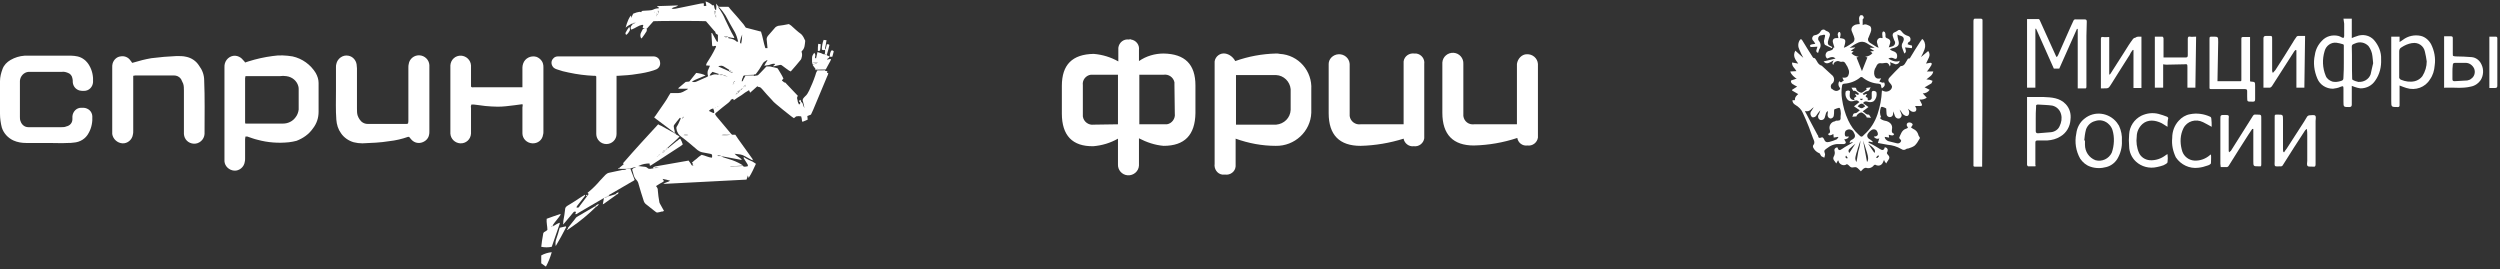 <?xml version="1.0" encoding="UTF-8"?> <svg xmlns="http://www.w3.org/2000/svg" width="669" height="72" viewBox="0 0 669 72" fill="none"><rect x="0" y="0" width="669" height="72" fill="#333333" stroke="none"/> <g clip-path="url(#clip0_1113_1447)"> <path d="M492.252 21.726C492.736 22.495 493.027 21.533 493.414 21.63L493.027 20.764C493.802 20.86 494.48 20.764 494.674 19.995C494.868 19.515 494.868 18.938 494.577 18.361C494.48 17.977 494.286 17.688 494.092 17.4C493.802 16.919 493.608 16.342 492.833 16.535C492.446 16.631 492.058 16.246 491.67 16.342C491.089 16.438 490.605 16.823 490.605 17.4C490.12 16.919 490.508 16.631 490.702 16.15C489.733 16.631 488.861 17.496 487.989 16.438L491.186 15.669C490.605 15.093 490.023 15.189 488.958 15.669C488.473 15.285 488.376 14.612 488.764 14.035C488.958 13.843 489.152 13.651 489.442 13.651C489.927 13.458 490.508 13.458 490.605 12.785C490.605 12.785 490.799 12.689 490.895 12.689C490.799 12.305 490.605 11.92 490.508 11.44C490.314 10.671 490.605 10.19 491.477 10.19H491.961C491.864 9.901 491.864 9.517 491.767 9.229C491.767 9.036 491.864 8.844 491.961 8.652C492.058 8.556 492.252 8.556 492.349 8.556C492.446 8.748 492.542 8.94 492.542 9.132C492.542 9.517 492.446 9.805 492.349 10.19C492.93 10.286 493.705 10.286 493.802 10.959C493.802 11.536 493.608 12.209 493.414 12.785C493.705 12.689 493.899 12.593 494.092 12.497C494.674 12.209 495.158 11.824 495.739 11.44C496.224 11.151 496.418 10.478 496.127 9.901C496.127 9.901 496.127 9.901 496.127 9.805C495.933 9.325 495.739 8.844 495.546 8.363C495.255 7.69 495.643 7.018 496.224 6.729C496.321 6.729 496.321 6.729 496.418 6.633C496.805 6.537 497.193 6.441 497.677 6.441C497.58 5.96 497.483 5.383 497.483 4.903C497.483 4.614 497.58 4.422 497.774 4.134C497.968 4.037 498.258 4.037 498.452 4.134C498.646 4.326 498.743 4.518 498.743 4.807C498.743 4.903 498.549 4.999 498.452 5.191V6.729C499.227 6.249 499.808 6.729 500.293 6.921C500.777 7.114 500.874 7.979 500.584 8.652C500.39 9.132 500.196 9.613 500.002 10.094C499.712 10.574 499.905 11.151 500.39 11.44C500.971 11.824 501.649 12.209 502.23 12.593C502.424 12.689 502.618 12.689 502.715 12.785C502.521 12.305 502.424 11.92 502.327 11.536C502.134 10.959 502.424 10.382 502.909 10.19C503.102 10.094 503.296 10.094 503.49 10.19H503.781C503.781 9.805 503.684 9.421 503.684 9.132C503.684 8.94 503.684 8.652 503.877 8.46C503.877 8.363 504.265 8.46 504.362 8.556C504.459 8.748 504.556 8.94 504.556 9.229C504.556 9.421 504.556 9.613 504.556 9.805C504.556 9.998 504.749 10.094 504.846 10.19C505.815 10.478 506.009 10.959 505.718 11.824C505.621 12.113 505.524 12.401 505.428 12.689C505.718 12.593 506.106 12.497 506.396 12.401C506.978 12.209 507.268 11.632 507.075 11.151C507.075 11.055 507.075 11.055 506.978 10.959C506.784 10.478 506.59 9.998 506.493 9.613C506.396 9.229 506.59 8.748 506.978 8.652C507.268 8.556 507.559 8.363 507.85 8.171C508.043 7.979 508.334 7.979 508.528 8.075C508.528 8.075 508.528 8.075 508.625 8.171C508.721 8.267 508.818 8.363 508.915 8.46C509.303 9.036 509.884 9.421 510.562 9.613C511.047 9.709 511.337 10.19 511.24 10.671C511.24 10.863 511.144 11.055 510.95 11.151C510.853 11.247 510.756 11.247 510.659 11.344C510.562 11.536 510.562 11.632 510.465 11.824L510.95 12.016C511.144 12.113 511.531 12.113 511.628 12.209C511.725 12.305 511.628 12.689 511.628 12.882L509.787 12.689C509.981 13.362 510.272 13.939 509.593 14.323C509.4 13.747 509.206 13.266 509.012 12.785C508.818 12.305 508.915 11.728 509.206 11.344C509.593 10.574 509.593 9.901 508.721 9.613C508.334 9.517 508.043 9.421 507.753 9.229C507.753 9.709 507.85 10.094 507.946 10.574C508.334 11.824 508.14 12.401 506.881 12.785C506.493 12.882 506.106 12.978 505.718 13.17C505.912 13.362 506.203 13.555 506.493 13.651C507.462 13.939 507.753 14.42 507.656 15.285C507.559 15.765 507.365 15.862 506.881 15.669C506.396 15.381 505.815 15.381 505.331 15.669C506.299 16.342 507.656 16.727 508.334 16.246C508.334 16.823 507.85 17.207 507.268 17.207C506.784 17.015 506.203 16.823 505.718 16.631C505.815 16.823 505.912 17.015 505.912 17.207C505.912 17.4 505.815 17.592 505.718 17.784C505.524 17.304 505.331 16.823 504.749 16.823C504.168 16.823 503.781 17.015 503.296 16.919C502.521 16.823 502.23 17.4 502.037 17.88C501.552 18.553 501.359 19.419 501.649 20.284C501.94 21.053 502.521 21.149 503.393 20.957L502.909 21.822C503.877 22.206 503.877 22.206 504.168 22.014C504.556 22.687 504.362 23.168 503.587 23.648C503.49 23.456 503.393 23.264 503.393 23.071C503.393 22.591 503.199 22.495 502.715 22.398C501.165 22.302 499.615 21.726 498.355 20.668C498.161 20.572 497.968 20.572 497.871 20.668C496.611 21.726 495.061 22.302 493.511 22.398C493.221 22.398 492.93 22.591 492.93 22.975C492.736 24.129 492.736 25.282 492.93 26.532C493.221 28.455 493.705 30.377 494.577 32.204C495.255 33.646 496.127 34.896 497.29 35.953C498.065 36.722 498.161 36.818 498.937 35.953C500.583 34.511 501.746 32.588 502.424 30.57C503.102 28.551 503.49 26.436 503.587 24.417C503.587 24.321 503.587 24.225 503.684 24.225L504.168 24.417C505.137 24.802 506.396 24.033 506.299 23.071C506.203 22.783 506.009 22.495 505.815 22.302C505.234 21.726 505.137 21.245 505.718 20.668C506.59 19.707 507.559 18.745 508.528 17.784L508.625 17.688C509.69 17.688 509.884 16.727 510.368 16.054C510.465 15.862 510.562 15.573 510.853 15.669C510.95 15.669 511.143 15.573 511.143 15.477C512.015 14.035 512.887 12.593 513.856 11.151C513.953 11.055 514.05 10.863 514.147 10.767C514.341 10.286 514.534 10.478 514.728 10.767C515.212 11.44 515.309 12.401 515.019 13.17C514.728 13.939 514.437 14.612 514.05 15.285L515.988 13.651C516.375 14.131 516.472 14.804 516.181 15.381C515.891 15.958 515.697 16.438 515.406 17.015L516.375 16.823C516.859 16.727 517.053 16.919 516.859 17.4C516.569 17.88 516.278 18.361 515.891 18.842L515.6 19.13H517.344C517.15 20.188 516.278 20.572 515.503 21.245C515.794 21.245 516.084 21.341 516.375 21.341C516.666 21.437 516.859 21.533 517.15 21.63C517.053 21.822 516.956 22.206 516.859 22.302C516.375 22.591 515.891 22.879 515.406 23.168C515.309 23.264 515.116 23.264 515.019 23.36L516.375 24.033C515.988 24.61 515.309 24.994 514.534 24.994L515.6 26.148C515.019 26.532 514.341 26.724 513.662 26.628C513.856 27.013 514.05 27.397 514.244 27.782C514.437 28.166 514.341 28.359 513.856 28.359H512.5C512.5 28.455 512.597 28.551 512.597 28.647C512.887 28.935 512.887 29.512 512.597 29.801C512.209 29.993 511.725 29.993 511.337 29.704C510.95 29.416 510.562 29.128 510.175 28.743L510.272 28.647C510.465 28.839 510.562 29.032 510.659 29.32C511.047 29.897 510.95 30.666 510.562 30.954C510.175 31.243 509.4 30.858 509.012 30.281C508.818 29.897 508.625 29.608 508.334 29.32C508.528 29.704 508.625 30.185 508.818 30.57C509.012 31.05 508.721 31.531 508.237 31.723C507.753 31.819 507.268 31.531 507.075 31.05C506.978 30.666 506.784 30.185 506.59 29.801V30.474C506.59 30.954 506.203 31.339 505.718 31.339C505.234 31.339 504.846 30.954 504.846 30.474C504.846 29.993 504.749 29.512 504.749 29.032C504.459 28.839 504.168 28.743 503.877 28.647C503.587 28.551 503.393 28.551 503.296 28.839C503.006 29.704 503.005 30.57 503.393 31.339L503.102 31.531C503.199 31.916 503.877 32.204 504.362 32.3C505.04 32.396 505.621 32.685 506.009 33.165C506.299 33.55 506.396 34.03 506.299 34.511C506.203 35.376 506.203 35.472 506.881 35.857C506.687 36.337 506.396 36.337 505.428 36.049L505.524 36.818L504.362 36.626C504.362 37.203 504.846 37.587 505.331 37.779C506.106 37.972 506.881 38.164 507.656 38.356C508.043 38.452 508.431 38.26 508.625 37.972C508.915 37.587 508.625 37.395 508.431 37.203C508.237 37.011 508.237 36.914 508.237 36.818C508.625 35.953 508.915 34.896 509.884 34.511C510.175 34.415 510.562 34.319 510.562 34.03C510.368 33.838 510.272 33.742 510.272 33.646C510.175 33.261 510.272 32.877 510.756 32.781C511.24 32.684 511.725 32.973 511.822 33.261C511.919 33.55 511.531 33.646 511.531 33.934L511.337 34.03C511.531 34.223 511.822 34.415 512.015 34.511C512.694 34.799 513.178 35.376 513.372 36.145C513.372 36.241 513.469 36.434 513.566 36.53C513.856 36.818 513.759 37.107 513.566 37.299C513.275 37.876 512.887 38.452 512.403 38.933C511.919 39.318 511.337 39.51 510.756 39.702C510.562 39.798 510.272 39.702 510.078 39.894C509.69 40.183 509.206 40.183 508.818 39.894C507.656 39.221 506.396 38.837 505.137 38.741C504.265 38.548 503.393 38.452 502.521 38.26L502.909 37.011C502.424 37.299 501.843 37.107 501.455 36.626C501.552 36.53 501.552 36.53 501.552 36.53C501.94 36.53 502.424 36.434 502.521 35.953C502.521 35.569 502.424 35.28 502.23 34.992C501.94 34.607 501.455 34.511 500.971 34.703C500.487 34.992 500.099 35.376 499.808 35.857C499.518 36.337 499.712 36.914 500.196 37.203C500.293 37.203 500.293 37.299 500.39 37.299C500.68 37.491 500.971 37.683 501.165 37.972L501.068 38.068L500.099 37.876L500.002 38.164C500.39 38.356 500.777 38.548 501.165 38.741C501.843 39.125 502.521 39.51 503.102 39.894C503.684 40.279 504.168 40.279 504.362 39.414C504.846 39.414 505.234 39.798 505.137 40.279C505.137 40.471 505.04 40.567 505.04 40.663C504.846 40.856 504.943 41.144 505.137 41.336C505.718 41.913 505.718 42.298 505.234 42.971C505.04 43.163 504.943 43.451 504.749 43.74C504.652 43.644 504.556 43.451 504.459 43.355C504.362 43.259 504.265 43.067 504.168 42.778C504.071 43.067 503.974 43.259 503.877 43.451C503.587 44.124 502.909 44.509 502.134 44.22C502.037 44.22 501.94 44.124 501.94 44.124C501.746 44.028 501.552 44.124 501.455 44.22C500.971 44.893 500.099 45.182 499.324 44.893C499.13 44.893 498.937 44.989 498.743 45.086C498.452 45.374 498.161 45.566 497.968 45.855C497.58 45.47 497.193 44.989 496.805 44.797C496.418 44.605 495.836 44.893 495.449 44.797C495.061 44.701 494.868 44.316 494.577 44.124C494.48 44.028 494.286 43.932 494.189 43.932C493.608 44.413 492.736 44.22 492.252 43.644C492.155 43.547 492.058 43.355 492.058 43.259C492.058 43.163 491.961 43.067 491.864 42.874L491.38 43.74C490.992 43.067 490.314 42.682 490.702 41.913C490.992 41.432 491.089 40.856 490.895 40.279C490.799 39.894 491.089 39.51 491.67 39.414C491.961 40.279 492.252 40.375 493.027 39.798C493.802 39.221 494.674 38.837 495.449 38.356C495.643 38.26 495.739 38.164 495.836 37.972L494.964 38.26C494.964 37.683 495.352 37.491 495.739 37.299C496.708 36.722 496.418 36.049 496.03 35.376C495.739 34.703 494.868 34.415 494.189 34.799C494.092 34.896 493.996 34.896 493.899 34.992C493.705 35.28 493.608 35.761 493.705 36.145C493.705 36.53 494.092 36.626 494.48 36.53H494.771C494.577 37.107 494.092 37.203 493.511 37.299C493.608 37.491 493.705 37.587 493.802 37.779C493.899 37.972 493.996 38.164 493.899 38.26C493.802 38.452 493.608 38.548 493.414 38.548C493.124 38.548 492.736 38.548 492.445 38.548C491.283 38.452 490.12 38.741 489.152 39.51C489.055 39.606 488.958 39.606 488.861 39.702C488.086 40.279 488.086 40.279 488.377 41.24C488.377 41.336 488.377 41.336 488.377 41.432C488.28 41.721 488.28 42.009 488.183 42.202C487.892 42.105 487.698 41.913 487.408 41.817C487.214 41.625 487.117 41.336 487.02 41.144C486.923 41.048 486.826 40.952 486.73 40.952C486.051 40.663 485.47 40.087 485.179 39.414C485.083 39.125 485.179 38.837 485.373 38.645C485.567 38.356 485.567 37.876 485.373 37.491C485.179 37.107 485.083 36.722 484.889 36.241C484.598 35.569 484.404 34.896 484.114 34.127C483.629 32.877 483.048 31.531 482.467 30.281C482.079 29.32 481.304 28.551 480.432 28.07C479.948 27.782 479.657 27.397 479.657 26.821H480.335C480.238 26.052 480.723 25.571 481.207 25.186L479.56 24.225V24.033L480.917 23.168C480.626 22.975 480.238 22.879 480.045 22.687C479.56 22.495 479.173 22.11 479.27 21.63C479.27 21.437 480.045 21.341 480.432 21.149C480.529 21.149 480.723 21.149 480.82 21.149C480.142 20.572 479.367 20.091 479.076 19.13L480.723 19.034C480.335 18.265 479.463 17.784 479.56 16.727L481.207 17.015C480.432 15.958 479.657 14.996 480.432 13.555L482.564 15.477C482.176 14.708 481.789 14.035 481.498 13.266C481.11 12.497 481.11 11.536 481.595 10.767C481.885 10.382 481.982 10.382 482.273 10.767C483.242 12.305 484.114 13.843 485.083 15.285C485.179 15.477 485.373 15.573 485.664 15.573C486.245 16.246 486.439 17.304 487.505 17.592C488.377 18.361 489.248 19.226 490.12 19.995C490.799 20.476 490.992 21.341 490.605 22.014C490.508 22.206 490.411 22.302 490.217 22.398C489.83 22.783 489.83 23.36 490.12 23.744C490.12 23.84 490.217 23.84 490.314 23.84C490.799 24.321 491.477 24.513 492.058 24.129C492.445 23.937 492.542 23.648 492.252 23.36C491.864 22.879 491.864 22.11 492.252 21.726ZM483.048 29.704C483.048 29.897 483.145 30.089 483.242 30.185C484.211 32.108 485.276 34.03 486.342 36.049C486.342 36.145 486.536 36.241 486.536 36.337C486.536 36.914 486.923 37.01 487.311 36.818C487.698 36.626 487.892 36.818 488.086 37.203C488.376 37.972 488.764 38.164 489.539 37.972C490.217 37.779 490.895 37.587 491.477 37.299C491.67 37.203 491.767 36.914 491.961 36.722L491.864 36.626L490.702 36.818L490.605 35.857C489.83 36.337 489.442 36.337 489.152 35.857C489.733 35.665 489.83 35.28 489.636 34.703C489.345 33.742 489.927 32.684 490.895 32.492C490.895 32.492 490.895 32.492 490.992 32.492C491.089 32.396 491.186 32.396 491.283 32.3C491.574 32.3 491.961 32.3 492.252 32.204C492.349 32.204 492.542 31.916 492.542 31.819C492.542 31.627 492.542 31.339 492.542 31.146C492.639 30.666 492.639 30.089 492.542 29.608C492.349 28.743 492.349 28.743 491.477 29.032C491.477 29.032 491.38 29.032 491.283 29.128C490.799 29.128 490.799 29.416 490.799 29.801C490.799 30.185 490.799 30.57 490.702 31.05C490.605 31.435 490.217 31.723 489.83 31.723C489.345 31.627 489.055 31.243 489.055 30.762C489.055 30.474 489.152 30.089 489.152 29.801H488.958C488.861 29.897 488.764 30.089 488.667 30.185C488.57 30.666 488.376 31.05 488.28 31.531C488.086 32.012 487.601 32.204 487.117 32.108C486.633 31.916 486.439 31.435 486.536 30.954C486.536 30.858 486.536 30.858 486.633 30.762C486.826 30.377 487.02 29.993 487.117 29.512C486.73 29.897 486.439 30.377 486.148 30.762C485.954 31.243 485.373 31.531 484.889 31.339C484.404 30.858 484.307 30.089 484.792 29.608C484.986 29.32 485.083 29.032 485.373 28.743C484.792 28.839 484.404 30.089 483.048 29.704ZM495.449 14.227C495.933 14.804 496.611 15.093 497.386 15.189L496.805 15.381L498.258 19.034L499.712 15.381L499.13 15.189C499.905 15.093 500.584 14.804 501.068 14.227L500.487 13.747L501.552 13.651L500.39 12.882V12.785H501.649C500.971 12.401 500.196 12.016 499.518 11.536C498.936 11.151 498.065 11.055 497.386 11.344C496.515 11.728 495.739 12.209 494.964 12.785L496.418 12.689V12.785L495.255 13.555L496.03 13.747L495.449 14.227ZM498.549 37.587L499.615 43.355C500.099 42.778 499.905 41.817 499.615 40.856C499.324 39.894 498.936 38.645 498.549 37.587ZM497.871 37.587C497.58 38.548 497.193 39.414 496.999 40.279C496.805 40.856 496.611 41.432 496.514 42.009C496.418 42.49 496.514 42.971 496.805 43.355C496.999 42.394 497.096 41.432 497.29 40.471C497.58 39.606 497.774 38.645 497.871 37.587ZM496.514 38.452C496.03 38.837 495.449 39.318 494.964 39.798C494.577 40.087 494.577 40.567 494.868 40.952L496.514 38.452ZM499.905 38.452L501.552 40.856L501.746 40.76C501.746 40.471 501.746 40.087 501.552 39.894C501.165 39.414 500.583 38.933 499.905 38.452ZM502.812 41.817L502.618 41.529L502.037 42.105C502.134 42.202 502.23 42.298 502.327 42.298C502.521 42.202 502.618 42.009 502.812 41.817ZM493.996 41.625C493.705 42.105 493.899 42.298 494.189 42.394C494.286 42.394 494.383 42.298 494.48 42.298L493.996 41.625Z" fill="white"></path> <path d="M627.11 4.999H629.338V10.19C629.822 9.998 630.21 9.805 630.597 9.709C632.244 9.036 634.085 9.421 635.248 10.671C636.507 12.113 637.282 13.939 637.185 15.862C637.282 17.88 636.798 19.899 635.635 21.533C634.763 22.879 633.31 23.648 631.663 23.648C631.082 23.552 630.597 23.456 630.113 23.264C629.822 23.168 629.628 23.071 629.338 22.975C629.338 23.264 629.338 23.456 629.338 23.648C629.338 25.09 629.338 26.532 629.338 27.974C629.338 28.455 629.144 28.647 628.66 28.647C627.11 28.647 627.11 28.647 627.11 27.109C627.11 25.955 627.11 24.898 627.11 23.744C627.11 22.975 627.013 22.975 626.238 23.264C625.656 23.552 624.978 23.648 624.3 23.744C622.459 23.744 620.812 22.687 620.134 21.053C619.262 19.034 618.972 16.823 619.456 14.708C619.65 13.266 620.328 11.92 621.394 10.863C622.459 9.709 624.106 9.229 625.753 9.613C626.044 9.709 626.335 9.805 626.625 9.998L627.11 10.19C627.206 9.998 627.206 9.901 627.303 9.709C627.303 8.556 627.303 7.498 627.303 6.345L627.11 4.999ZM635.054 16.919C634.957 16.15 634.957 15.573 634.86 14.996C634.763 14.035 634.376 13.074 633.794 12.305C632.826 11.343 631.469 11.055 630.21 11.632C629.822 11.824 629.338 11.824 629.338 12.497C629.435 15.285 629.338 18.073 629.435 20.86C629.435 21.053 629.435 21.245 629.532 21.341C630.016 21.63 630.597 21.822 631.082 21.918C632.535 22.014 633.891 21.245 634.376 19.899C634.569 18.842 634.86 17.88 635.054 16.919ZM627.206 16.631C627.206 15.189 627.206 13.651 627.206 12.209C627.206 12.016 627.11 11.824 626.916 11.824C626.335 11.632 625.85 11.536 625.269 11.44C623.816 11.247 622.459 12.209 622.072 13.651C621.394 15.862 621.491 18.169 622.362 20.284C622.653 21.053 623.331 21.533 624.106 21.822C624.784 22.014 625.56 21.918 626.238 21.726C627.013 21.533 627.11 21.341 627.11 20.572C627.206 19.13 627.206 17.88 627.206 16.631Z" fill="white"></path> <path d="M544.665 23.456H542.437V5.095C543.502 5.095 544.471 5.095 545.537 5.095C545.634 5.095 545.827 5.287 545.827 5.383C546.699 7.21 547.474 9.132 548.346 10.959C548.928 12.209 549.509 13.458 550.09 14.804C550.187 14.9 550.187 15.093 550.381 15.285C550.574 15.093 550.671 14.9 550.768 14.708C551.543 12.882 552.415 11.055 553.19 9.229C553.772 7.979 554.256 6.729 554.837 5.576C554.934 5.287 555.225 5.095 555.515 5.191C556.29 5.191 557.066 5.191 557.841 5.191C558.228 5.191 558.422 5.287 558.422 5.768C558.422 7.018 558.325 8.363 558.325 9.613C558.325 12.593 558.325 15.477 558.325 18.457C558.325 19.995 558.325 21.63 558.325 23.168C558.325 23.552 558.228 23.744 557.841 23.648C557.259 23.648 556.678 23.648 556 23.648V7.787L555.806 7.691L551.059 18.361H549.606L544.859 7.691H544.665V23.456Z" fill="white"></path> <path d="M639.898 9.805H642.126V11.247C642.514 10.959 642.804 10.863 642.998 10.671C644.354 9.613 646.195 9.229 647.842 9.613C649.005 9.901 649.974 10.767 650.555 11.824C651.427 13.554 651.814 15.573 651.524 17.496C651.427 18.842 651.039 20.187 650.264 21.245C649.005 23.36 646.389 24.321 643.967 23.552C643.386 23.36 642.804 23.168 642.126 22.879V24.129C642.126 25.475 642.126 26.82 642.126 28.166C642.126 28.551 641.932 28.647 641.642 28.647C639.898 28.647 639.898 28.647 639.898 27.013V9.805ZM649.392 16.438C649.295 15.573 649.102 14.708 648.908 13.843C648.617 12.305 647.164 11.247 645.517 11.536H645.42C644.354 11.728 643.483 12.112 642.611 12.689C642.223 12.882 642.029 13.266 642.029 13.747C642.029 15.958 642.029 18.265 642.029 20.476C641.932 20.86 642.223 21.245 642.514 21.341C643.676 21.822 644.936 22.014 646.195 21.726C646.97 21.533 647.745 21.053 648.23 20.38C649.005 19.13 649.392 17.784 649.392 16.438Z" fill="white"></path> <path d="M530.423 44.605C529.745 44.605 529.067 44.605 528.485 44.605C528.001 44.605 528.098 44.316 528.098 44.028C528.098 41.625 528.098 39.125 528.098 36.722V16.054C528.098 12.593 528.098 9.133 528.098 5.672C528.098 5.191 528.195 4.903 528.776 4.999C529.163 4.999 529.551 4.999 530.035 4.999C530.326 4.999 530.52 5.095 530.52 5.383C530.52 7.979 530.52 10.575 530.52 13.17C530.52 14.42 530.52 15.573 530.52 16.823C530.52 19.034 530.52 21.341 530.52 23.552L530.423 44.605Z" fill="white"></path> <path d="M544.665 44.509C543.987 44.509 543.308 44.509 542.727 44.509C542.63 44.509 542.437 44.22 542.437 44.124C542.437 43.547 542.437 42.874 542.437 42.202C542.437 37.01 542.437 31.819 542.437 26.532C542.437 26.34 542.437 26.244 542.437 25.955H543.987C544.955 25.955 545.827 25.955 546.796 25.955C549.024 26.052 551.156 26.148 552.803 27.878C553.868 29.032 554.256 30.474 554.062 32.012C553.965 33.838 552.996 35.568 551.35 36.53C550.284 37.203 549.121 37.491 547.862 37.587C546.99 37.587 546.118 37.587 545.246 37.587C544.762 37.587 544.665 37.779 544.665 38.164C544.665 40.183 544.665 42.105 544.665 44.124C544.762 44.316 544.762 44.316 544.665 44.509ZM544.762 31.915C544.762 32.973 544.762 34.03 544.762 35.088C544.762 35.472 544.955 35.665 545.343 35.665C546.506 35.568 547.668 35.472 548.831 35.376C549.799 35.28 550.768 34.703 551.156 33.742C551.64 32.781 551.834 31.627 551.543 30.57C551.253 29.416 550.381 28.551 549.218 28.262C547.959 28.07 546.602 28.07 545.343 27.974C544.955 27.974 544.762 28.166 544.859 28.551C544.762 29.704 544.762 30.858 544.762 31.915Z" fill="white"></path> <path d="M593.395 21.726H594.17C595.72 21.726 597.367 21.726 598.918 21.726C599.886 21.726 599.789 21.918 599.789 20.764C599.789 17.88 599.789 14.996 599.789 12.113C599.789 11.536 599.789 10.959 599.789 10.382C599.789 9.998 599.886 9.902 600.274 9.902C600.855 9.902 601.436 9.902 602.115 9.902V21.726C602.212 21.822 602.212 21.822 602.308 21.822C603.471 21.918 603.471 21.918 603.471 23.072C603.471 24.225 603.471 25.379 603.471 26.532C603.471 27.013 603.374 27.205 602.89 27.205C601.049 27.205 601.436 27.205 601.34 25.763C601.34 25.282 601.34 24.802 601.34 24.417C601.34 24.033 601.243 23.841 600.758 23.841C597.852 23.841 594.945 23.841 592.039 23.841C591.167 23.841 591.264 23.841 591.264 23.072V10.575C591.264 9.805 591.264 9.805 592.136 9.805C593.589 9.805 593.589 9.805 593.589 11.247L593.395 21.726Z" fill="white"></path> <path d="M617.228 34.511C617.131 34.607 616.938 34.799 616.841 34.895C614.806 37.972 612.869 41.048 610.931 44.124C610.834 44.413 610.447 44.605 610.156 44.509C609.671 44.509 608.993 44.605 608.8 44.413C608.606 44.22 608.703 43.547 608.703 43.067C608.703 39.221 608.703 35.28 608.703 31.435C608.703 30.666 608.703 30.666 609.478 30.666C610.931 30.666 610.931 30.666 610.931 32.108V39.798C610.931 40.087 610.931 40.375 611.028 40.663L611.222 40.76C611.415 40.375 611.706 40.087 611.9 39.798L616.55 32.588C616.841 32.108 617.131 31.627 617.422 31.146C617.616 30.954 617.81 30.858 618.003 30.858C618.488 30.858 619.263 30.666 619.553 30.954C619.844 31.243 619.65 31.916 619.65 32.396C619.65 36.241 619.65 40.087 619.65 43.932C619.65 44.413 619.553 44.701 618.972 44.605C618.391 44.509 617.81 44.701 617.519 44.413C617.228 44.124 617.422 43.547 617.422 43.067C617.422 40.76 617.422 38.452 617.422 36.049C617.422 35.569 617.422 35.088 617.325 34.607L617.228 34.511Z" fill="white"></path> <path d="M616.647 23.456H614.516V13.458L614.322 13.362C614.128 13.458 614.031 13.65 613.934 13.747C611.997 16.823 609.962 19.899 608.025 22.975C607.831 23.264 607.54 23.552 607.153 23.456C606.668 23.456 606.184 23.456 605.699 23.456C605.699 23.168 605.699 22.975 605.699 22.783C605.699 18.649 605.699 14.42 605.699 10.286C605.699 9.805 605.893 9.613 606.378 9.613C606.571 9.613 606.862 9.613 607.153 9.613C608.025 9.613 608.025 9.613 608.025 10.478C608.025 13.362 608.025 16.15 608.025 18.938C608.025 19.13 608.121 19.322 608.218 19.515C608.412 19.226 608.703 19.034 608.897 18.745C610.447 16.342 611.997 13.939 613.45 11.536C613.741 10.959 614.128 10.478 614.516 9.901C614.612 9.709 614.806 9.613 615 9.613C615.581 9.613 616.163 9.613 616.841 9.613L616.647 23.456Z" fill="white"></path> <path d="M573.051 9.805V23.552H570.919V13.362H570.725C570.435 13.747 570.144 14.131 569.95 14.612C568.207 17.304 566.56 19.995 564.913 22.591C564.234 23.648 564.234 23.648 562.975 23.648H562.2C562.2 23.456 562.2 23.264 562.2 23.071C562.2 18.842 562.2 14.708 562.2 10.478C562.2 9.998 562.297 9.805 562.781 9.901C563.266 9.998 563.847 9.901 564.428 9.901V19.995C564.622 19.899 564.719 19.803 564.719 19.803C565.978 17.88 567.141 15.958 568.4 14.035C569.175 12.785 569.95 11.536 570.822 10.382C571.016 10.19 571.21 10.094 571.404 10.094C571.888 9.709 572.372 9.805 573.051 9.805Z" fill="white"></path> <path d="M602.696 34.511C602.405 34.992 602.018 35.472 601.727 35.953C599.983 38.645 598.239 41.432 596.496 44.22C596.302 44.605 596.011 44.797 595.624 44.701C595.139 44.701 594.752 44.701 594.267 44.701C594.267 44.413 594.17 44.124 594.17 43.836C594.17 39.894 594.17 35.953 594.17 32.012C594.17 30.762 594.17 30.762 595.43 30.762C596.496 30.762 596.496 30.858 596.399 31.819C596.399 33.934 596.399 36.145 596.399 38.26V40.183C596.399 40.375 596.399 40.471 596.496 40.76C596.689 40.567 596.883 40.471 596.98 40.375C598.918 37.299 600.855 34.223 602.793 31.146C602.987 30.762 603.277 30.57 603.665 30.666H603.859C605.215 30.666 605.118 30.666 605.118 32.012C605.118 33.838 605.118 35.761 605.118 37.587C605.118 39.798 605.118 41.913 605.118 44.028C605.118 44.413 605.021 44.605 604.634 44.509H604.44C602.987 44.509 602.987 44.509 602.987 43.067C602.987 40.856 602.987 38.645 602.987 36.338V34.511H602.696Z" fill="white"></path> <path d="M567.819 37.683C567.916 39.414 567.432 41.144 566.56 42.586C565.882 43.644 564.816 44.413 563.654 44.701C562.297 45.086 560.747 45.086 559.391 44.605C558.228 44.22 557.356 43.451 556.678 42.49C555.516 40.471 555.128 38.068 555.612 35.761C555.806 34.127 556.581 32.685 557.841 31.723C560.456 29.608 564.332 30.089 566.463 32.781C566.657 33.069 566.851 33.358 567.044 33.646C567.626 34.896 567.916 36.337 567.819 37.683ZM557.744 37.587H557.938C557.938 37.972 557.938 38.356 557.938 38.741C557.938 40.567 559.003 42.202 560.747 42.874C562.491 43.355 564.332 42.49 565.107 40.856C565.785 38.933 565.882 36.722 565.301 34.799C565.107 34.223 564.816 33.742 564.429 33.358C563.46 32.3 562.007 31.916 560.65 32.396C559.488 32.685 558.616 33.55 558.228 34.607C557.938 35.665 557.841 36.626 557.744 37.587Z" fill="white"></path> <path d="M587.486 23.456H585.354C585.354 23.264 585.354 23.071 585.354 22.879C585.354 21.245 585.354 19.707 585.354 18.073C585.354 17.207 585.354 17.111 584.482 17.207L579.929 17.303C579.638 17.303 579.251 17.303 578.863 17.207V23.456H576.635V9.805C577.313 9.805 577.991 9.805 578.669 9.805C578.766 9.805 578.96 10.094 578.96 10.286C578.96 11.728 578.96 13.266 578.96 14.708C578.96 14.9 578.96 15.092 578.96 15.381H580.22C581.77 15.381 583.32 15.381 584.87 15.381C585.257 15.381 585.451 15.285 585.451 14.804C585.451 13.362 585.451 11.824 585.451 10.382C585.451 9.901 585.645 9.709 586.032 9.805C586.42 9.901 587.098 9.805 587.679 9.805L587.486 23.456Z" fill="white"></path> <path d="M654.043 23.456V9.709C654.721 9.709 655.303 9.709 655.884 9.709C656.271 9.709 656.368 9.901 656.368 10.19C656.368 11.536 656.368 12.882 656.368 14.323C656.368 15.093 656.368 14.996 657.143 15.093C658.597 15.093 660.05 15.189 661.406 15.285C662.569 15.381 663.538 16.15 664.022 17.207C664.7 18.553 664.603 20.188 663.828 21.437C663.247 22.302 662.278 22.975 661.212 23.168C658.887 23.744 656.659 23.36 654.334 23.456C654.14 23.552 654.14 23.456 654.043 23.456ZM656.272 19.322C656.272 19.899 656.272 20.572 656.272 21.149C656.272 21.533 656.368 21.726 656.853 21.726C658.015 21.63 659.081 21.63 660.244 21.533C660.631 21.437 661.019 21.341 661.309 21.053C662.181 20.476 662.472 19.322 662.084 18.361C661.697 17.496 660.825 16.823 659.856 16.823C658.887 16.823 657.918 16.823 656.95 16.823C656.562 16.823 656.368 17.015 656.368 17.4C656.271 18.073 656.272 18.745 656.272 19.322Z" fill="white"></path> <path d="M580.026 33.934C579.445 33.55 578.961 33.261 578.476 32.973C576.732 32.108 574.795 31.916 573.342 33.165C572.373 34.03 571.792 35.28 571.792 36.53C571.598 37.972 571.791 39.51 572.373 40.856C572.857 42.009 574.02 42.778 575.279 42.874C576.829 42.971 578.283 42.49 579.542 41.529C579.639 41.432 579.833 41.336 580.026 41.24C580.123 42.009 580.123 42.682 580.026 43.451C579.93 43.74 579.348 44.028 578.961 44.22C578.379 44.413 577.798 44.605 577.217 44.701C575.182 45.182 573.051 44.605 571.598 43.259C570.435 42.202 569.757 40.663 569.757 39.125C569.66 38.068 569.66 37.011 569.757 35.953C569.854 33.838 571.113 31.916 573.051 30.954C574.504 30.281 576.054 30.089 577.604 30.474C578.379 30.666 579.154 30.954 579.929 31.243C580.026 31.339 580.22 31.435 580.22 31.627C580.026 32.396 580.026 33.069 580.026 33.934Z" fill="white"></path> <path d="M591.846 33.934C590.974 33.454 590.295 33.069 589.52 32.685C587.583 31.723 585.258 32.396 584.289 34.319C584.192 34.511 584.095 34.8 583.998 34.992C583.32 36.818 583.417 38.741 583.998 40.567C584.483 41.913 585.742 42.874 587.195 42.971C588.745 43.067 590.295 42.49 591.458 41.432C591.555 41.432 591.652 41.336 591.652 41.336C591.749 42.105 591.652 42.874 591.652 43.644C591.652 43.932 591.07 44.22 590.683 44.316C589.908 44.605 589.133 44.797 588.261 44.893C585.936 45.182 583.611 44.124 582.254 42.105C581.479 40.471 581.092 38.741 581.285 36.914C581.285 35.184 581.867 33.55 583.029 32.3C583.804 31.435 584.87 30.762 586.033 30.57C587.873 30.185 589.811 30.474 591.458 31.243C591.652 31.339 591.749 31.531 591.749 31.723C591.845 32.492 591.846 33.165 591.846 33.934Z" fill="white"></path> <path d="M666.153 23.552V9.805C666.831 9.805 667.413 9.805 667.994 9.805C668.091 9.805 668.285 9.998 668.285 10.19C668.285 10.478 668.285 10.671 668.285 10.959C668.285 14.9 668.285 18.938 668.285 22.879C668.285 23.36 668.188 23.552 667.607 23.552C667.025 23.552 666.735 23.552 666.153 23.552Z" fill="white"></path> <path d="M496.805 31.146L495.643 31.243C495.933 30.954 495.74 30.281 496.515 30.281C496.902 30.281 497.29 29.801 497.677 29.512L496.127 28.455L497.58 27.301C497.193 27.013 496.999 26.724 496.418 26.917C495.74 27.205 494.965 27.205 494.48 26.724C493.899 26.148 493.705 25.282 493.899 24.513C493.899 24.417 494.286 24.225 494.577 24.225C494.868 24.225 494.868 24.321 495.061 24.417C495.061 25.186 494.674 26.052 495.546 26.628C495.836 26.724 496.03 26.821 496.321 26.821C495.836 26.052 496.611 26.052 496.805 25.763L496.418 25.186L496.515 25.09C496.708 25.186 496.902 25.282 497.096 25.379C497.193 25.379 497.29 25.379 497.387 25.282C497.387 25.282 497.387 25.09 497.387 24.994C496.902 24.706 496.612 24.129 495.933 24.321L495.449 23.456C495.836 23.456 496.127 23.456 496.418 23.456C496.515 23.456 496.708 23.552 496.708 23.648C496.805 24.417 497.483 24.61 497.968 24.802C498.258 24.898 498.743 24.513 499.13 24.225C499.518 23.937 499.712 23.937 499.324 23.552L500.584 23.36C500.293 23.84 500.293 24.321 499.615 24.417C499.227 24.417 498.84 24.898 498.452 25.09C498.84 25.859 499.227 24.802 499.615 25.282C499.13 25.667 499.13 25.955 499.712 26.148C499.809 26.148 499.809 26.532 499.809 26.821C500.293 26.917 500.777 26.724 500.874 26.244C500.874 26.148 500.874 25.955 500.874 25.859C500.874 25.571 500.874 25.186 500.874 24.898C500.874 24.513 500.971 24.321 501.359 24.321C501.746 24.321 502.037 24.513 502.134 24.706C502.327 25.571 502.037 26.532 501.359 27.109C500.874 27.397 500.196 27.397 499.712 27.205C499.227 27.013 498.743 27.205 498.549 27.59L500.002 28.647L498.452 29.801C499.034 30.089 499.324 30.762 500.099 30.666C500.196 30.666 500.487 31.243 500.68 31.531L499.518 31.435C499.518 30.954 498.452 30.089 498.065 30.089C497.677 30.089 496.805 30.666 496.805 31.146ZM497.096 28.455C498.162 29.128 498.162 29.128 499.13 28.455C498.452 27.494 497.968 27.494 497.096 28.455ZM498.549 26.436H497.677C497.968 26.917 498.258 26.917 498.549 26.436Z" fill="white"></path> <path d="M490.217 12.881C489.539 12.593 488.958 12.305 488.377 12.016C488.183 11.824 488.086 11.343 488.086 10.959C488.183 10.574 488.28 10.094 488.377 9.709C488.473 9.325 488.28 9.228 487.892 9.325C487.795 9.325 487.602 9.421 487.505 9.421C486.923 9.421 486.536 9.805 486.536 10.382C486.536 10.67 486.633 10.863 486.827 11.055C487.311 11.728 487.311 12.593 486.827 13.17C486.73 13.458 486.633 13.843 486.536 14.131C486.245 14.131 485.955 13.843 486.051 13.458C486.148 13.17 486.245 12.785 486.342 12.497L484.501 12.593C484.211 12.016 484.308 11.92 485.761 11.728C485.664 11.44 485.47 11.247 485.276 10.959C484.889 10.67 484.792 10.094 485.18 9.709C485.276 9.517 485.47 9.421 485.664 9.421C486.342 9.325 486.923 8.94 487.214 8.363C487.408 7.979 487.892 7.786 488.28 7.979C488.377 7.979 488.377 8.075 488.377 8.075C488.667 8.267 488.861 8.363 489.152 8.459C489.539 8.652 489.83 9.132 489.636 9.517C489.636 9.517 489.636 9.517 489.636 9.613C489.442 10.094 489.249 10.67 489.152 11.151C489.055 11.824 489.249 12.112 489.83 12.305C490.024 12.401 490.12 12.497 490.314 12.593L490.217 12.881Z" fill="white"></path> <path fill-rule="evenodd" clip-rule="evenodd" d="M302.074 10.575C300.718 10.382 299.459 11.344 299.265 12.786C299.265 13.074 299.265 13.266 299.265 13.555V16.439C297.23 15.285 295.002 14.612 292.677 14.42C286.961 14.516 284.151 17.304 284.151 22.975V30.378C284.151 36.242 286.961 39.222 292.58 39.126C294.905 38.933 297.133 38.26 299.168 37.107V43.932C299.071 45.47 300.234 46.816 301.784 46.912C303.334 47.008 304.69 45.855 304.787 44.316C304.787 44.22 304.787 44.124 304.787 44.028V37.011C306.822 38.068 309.05 38.837 311.375 39.029C316.994 39.029 319.804 36.145 319.9 30.281V22.879C319.9 17.208 317.091 14.42 311.375 14.324C309.05 14.324 306.725 14.997 304.787 16.342V13.362C304.981 12.017 304.012 10.767 302.656 10.575C302.559 10.478 302.365 10.478 302.074 10.575ZM292.677 33.358C291.321 33.55 289.964 32.589 289.77 31.147C289.77 31.147 289.77 31.147 289.77 31.05C289.77 30.858 289.77 30.57 289.77 30.378V22.783C289.577 21.437 290.546 20.188 291.902 19.995C292.096 19.995 292.386 19.995 292.58 19.995H299.168V33.261L292.677 33.358ZM314.378 30.378C314.572 31.723 313.603 33.069 312.247 33.261C311.956 33.261 311.762 33.261 311.472 33.261H304.884V19.995H311.375C312.731 19.803 313.991 20.668 314.281 22.014V22.11C314.281 22.302 314.281 22.591 314.281 22.783L314.378 30.378ZM341.408 14.324C337.727 14.42 334.045 15.093 330.557 16.342C329.976 15.285 329.007 14.516 327.845 14.324C326.488 14.131 325.229 15.093 325.035 16.439C325.035 16.631 325.035 16.919 325.035 17.111V43.836C324.841 45.182 325.713 46.528 327.07 46.72C327.07 46.72 327.07 46.72 327.167 46.72C327.36 46.72 327.651 46.72 327.845 46.72C329.201 46.912 330.557 45.951 330.654 44.509C330.654 44.316 330.654 44.028 330.654 43.836V37.107C334.142 38.356 337.727 39.029 341.408 39.029C346.446 39.126 350.709 35.184 350.902 30.185C350.902 29.897 350.902 29.608 350.902 29.32V23.937C351.193 19.034 347.511 14.708 342.474 14.42C342.183 14.324 341.796 14.324 341.408 14.324ZM345.38 29.416C345.283 31.531 343.636 33.165 341.505 33.358H330.751V20.091H341.505C343.539 20.188 345.186 21.822 345.38 23.841V29.416ZM378.513 14.324C377.157 14.131 375.801 14.997 375.607 16.439C375.607 16.631 375.607 16.919 375.607 17.111V33.261H364.078C362.722 33.454 361.365 32.492 361.172 31.05C361.172 30.858 361.172 30.57 361.172 30.378V17.111C361.075 15.573 359.718 14.42 358.168 14.516C356.715 14.612 355.553 15.766 355.553 17.111V30.281C355.553 36.145 358.459 39.029 364.078 39.029C368.05 38.933 371.925 38.26 375.607 37.107C375.801 38.356 377.06 39.318 378.32 39.126C379.676 39.318 380.935 38.356 381.129 37.011C381.129 36.818 381.129 36.53 381.129 36.338V17.111C381.323 15.766 380.354 14.516 378.998 14.324C378.804 14.324 378.513 14.324 378.32 14.324H378.513ZM405.931 17.111V33.261H394.499C393.046 33.454 391.786 32.492 391.592 31.05C391.592 30.858 391.592 30.57 391.592 30.378V17.111C391.689 15.573 390.527 14.227 388.977 14.131C387.426 14.035 386.07 15.189 385.973 16.727C385.973 16.823 385.973 16.919 385.973 17.015V30.185C385.973 36.049 388.88 38.933 394.402 38.933C398.374 38.837 402.249 38.164 406.028 36.914C406.221 38.164 407.384 39.126 408.74 38.933C410.097 39.126 411.356 38.164 411.55 36.818C411.55 36.53 411.55 36.338 411.55 36.049V17.111C411.453 15.573 410.097 14.42 408.546 14.516C407.287 14.516 406.124 15.669 405.931 17.111Z" fill="white"></path> <path d="M212.46 31.627C212.072 31.339 211.685 31.146 211.394 30.858C210.135 29.897 208.875 28.839 207.713 27.878C207.228 27.494 206.841 27.109 206.453 26.628C205.581 25.763 204.806 24.802 204.031 23.937C203.74 23.648 203.547 23.264 202.965 23.264C202.869 23.264 202.772 23.168 202.675 23.072L200.737 24.802L200.447 24.129C199.768 24.513 198.993 24.994 198.412 25.475C197.734 25.859 197.056 26.34 196.378 26.821L196.184 26.436L195.699 26.628C195.602 26.724 195.409 26.724 195.506 26.917C195.312 27.109 195.118 27.301 194.924 27.494C193.859 28.359 192.793 29.128 191.824 29.993C191.243 30.474 191.243 30.474 191.727 31.146L195.602 35.761L195.893 36.049H196.765L197.54 37.203C198.703 38.837 199.962 40.567 201.125 42.202C201.222 42.394 201.512 42.586 201.415 42.874C201.222 42.874 201.125 42.778 200.931 42.682C200.35 42.394 199.768 42.009 199.187 41.721C198.896 41.529 198.509 41.432 198.121 41.336L196.571 41.144C197.153 41.817 197.928 42.105 198.509 42.682C198.412 42.682 198.412 42.778 198.315 42.778L193.18 41.817C192.793 41.625 192.309 41.529 191.921 41.625C192.309 41.817 192.793 42.009 193.277 42.009C194.149 42.298 195.118 42.586 195.99 42.874C197.056 43.259 198.025 43.74 198.896 44.316L197.153 44.413C196.571 44.413 195.99 44.413 195.409 44.509C195.506 44.509 195.506 44.605 195.602 44.605H198.896C199.284 44.605 199.671 44.605 200.059 44.509C200.253 44.22 200.059 44.028 199.962 43.836L198.993 42.298L199.09 42.105L200.35 42.778L201.415 43.259L202.287 43.836C201.706 45.086 201.125 46.431 200.35 47.585C200.253 47.489 200.253 47.393 200.253 47.297C200.156 47.2 200.156 47.008 200.156 46.912L199.768 48.066L177.486 49.219C178.164 48.739 178.842 48.738 179.327 48.354C178.648 48.162 177.97 47.969 177.292 47.873L177.68 48.45C177.389 48.739 177.001 48.931 176.614 49.123L175.548 49.796C175.742 49.988 175.839 50.18 175.936 50.373C176.033 50.565 176.033 50.757 176.033 50.95C176.129 52.007 176.226 52.968 176.42 53.929C176.42 54.218 176.614 54.506 176.711 54.699C177.001 55.275 177.389 55.852 177.68 56.429C177.486 56.525 177.389 56.621 177.195 56.621C177.001 56.621 176.808 56.621 176.711 56.717C175.451 57.006 175.839 56.91 174.87 56.237C174.192 55.756 173.611 55.179 172.932 54.699C172.642 54.506 172.351 54.122 172.254 53.737C171.77 52.199 171.285 50.757 170.898 49.315C170.801 48.835 170.607 48.45 170.317 48.162C169.929 47.777 169.638 47.2 169.542 46.72C169.445 46.239 169.251 45.758 169.154 45.374C169.348 45.086 169.638 44.893 170.026 44.797L170.607 44.413L172.254 44.605C172.642 44.605 173.029 44.701 173.32 44.989C173.514 45.182 173.707 45.182 173.901 45.182C174.095 45.182 174.289 45.182 174.482 45.086C175.161 45.182 175.742 44.989 176.323 44.701C175.936 44.701 175.645 44.701 175.354 44.701C175.258 44.701 175.064 44.605 174.967 44.605L184.267 42.971L184.946 43.932C185.042 44.413 185.43 44.316 185.818 44.22L185.139 43.547C185.527 43.163 186.011 42.778 186.399 42.49C186.786 42.105 187.271 41.721 187.755 41.432C188.724 41.625 189.499 42.105 190.468 42.202C190.565 42.105 190.565 42.009 190.565 41.913C190.565 41.336 190.565 41.24 189.983 41.144C189.305 41.048 188.627 40.856 187.949 40.76C187.465 40.663 187.077 40.471 186.689 40.183C185.236 38.933 183.783 37.683 182.233 36.53C181.652 36.145 181.264 35.472 181.07 34.799V34.703C180.973 34.415 180.973 34.127 181.07 33.934C181.458 33.358 181.749 32.685 182.039 32.012C182.136 31.819 182.233 31.723 182.039 31.531C181.942 31.531 181.845 31.531 181.845 31.627C181.361 32.204 180.877 32.781 180.392 33.454C180.295 33.55 180.295 33.742 180.295 33.838C180.295 34.03 180.392 34.319 180.392 34.511C180.489 34.799 180.586 35.184 180.586 35.472L180.295 35.569C180.295 35.28 180.005 35.184 179.908 35.088L175.548 31.819L175.064 31.435C175.161 31.243 175.258 31.146 175.354 31.05C176.226 29.801 177.001 28.647 177.873 27.397C178.261 26.821 178.648 26.244 178.939 25.667C179.036 25.475 179.23 25.186 179.423 24.898C180.102 24.898 180.877 24.898 181.555 24.898C181.942 24.898 182.33 24.802 182.717 24.61L183.783 24.033C183.88 23.937 183.977 23.937 184.074 23.84C184.074 23.744 184.074 23.744 183.977 23.744H183.88H181.555C181.555 23.648 181.555 23.552 181.555 23.552L183.492 21.918L184.461 21.822L186.302 19.515C187.174 19.611 188.046 19.803 188.821 20.188C187.561 20.764 186.302 21.149 185.139 21.822C185.527 22.014 186.011 22.014 186.399 21.822L189.208 20.572C189.305 20.476 189.402 20.476 189.499 20.38C189.305 19.899 189.305 19.419 189.402 18.938C189.596 18.457 189.79 18.073 189.983 17.592L188.918 17.496C189.015 17.304 189.015 17.111 189.111 16.919C189.983 15.573 190.758 14.323 191.437 12.882C191.534 12.689 191.63 12.497 191.63 12.401C191.34 12.113 191.049 12.401 190.758 12.401C190.662 12.305 190.662 12.305 190.662 12.305C190.662 12.305 190.565 12.209 190.565 12.113C190.468 11.055 190.468 9.902 190.371 8.844C190.565 8.748 190.662 8.94 190.662 9.036L191.727 10.959C191.824 11.055 191.824 11.247 192.115 11.151C192.115 10.574 192.115 9.902 192.115 9.325C191.824 9.132 191.437 9.036 191.437 8.652C191.437 8.46 191.243 8.363 191.146 8.267L188.918 5.672C188.24 5.576 176.129 5.576 174.87 5.672L173.417 7.306C173.32 7.498 173.126 7.594 173.029 7.69C172.932 7.787 172.739 7.787 172.545 7.69C172.932 7.787 172.642 7.69 172.448 7.69L171.964 7.402L172.157 6.729C172.06 6.729 171.964 6.633 171.867 6.633C171.382 6.729 170.898 6.921 170.413 7.21C169.929 7.498 169.542 7.69 169.057 7.883C168.96 7.883 168.863 7.883 168.863 7.883C168.573 7.21 168.96 6.825 169.445 6.345C169.251 6.345 169.154 6.249 169.057 6.345C168.766 6.537 168.476 6.633 168.185 6.825C167.895 7.018 167.701 7.114 167.41 7.402C167.604 6.633 167.895 5.864 168.185 5.191C168.379 4.807 168.573 4.422 168.863 4.134L168.96 4.807C169.057 4.518 169.154 4.134 169.348 3.845C169.445 3.653 169.542 3.557 169.735 3.557C170.123 3.365 170.607 3.268 171.092 3.172C171.285 3.172 171.382 3.172 171.576 3.268C171.673 2.98 171.867 2.884 172.157 2.884C172.642 2.884 173.223 2.788 173.707 2.788C174.095 2.788 174.579 2.692 174.967 2.499C175.354 2.307 175.839 2.211 176.323 2.211C176.323 1.826 175.936 1.923 175.839 1.73L175.936 1.634L179.036 1.538L181.458 1.442C181.264 1.634 181.07 1.73 180.78 1.826C180.392 1.923 180.005 2.019 179.714 2.307C180.102 2.403 180.489 2.403 180.877 2.307L187.465 0.961L188.24 0.865C188.53 1.057 188.24 1.25 188.336 1.538C188.627 1.73 188.821 1.538 189.015 1.538L188.821 0.385C189.499 0.577 190.177 0.961 190.662 1.442L190.952 1.346C191.243 1.73 191.049 2.307 191.533 2.692C191.533 2.692 191.534 2.692 191.63 2.692C191.727 2.115 191.727 1.538 191.63 0.961L192.309 1.826H194.924C195.118 2.019 195.312 2.211 195.409 2.403C196.668 3.749 197.831 5.191 198.993 6.537C199.187 6.825 199.381 7.114 199.575 7.402L203.644 8.46C204.128 9.902 204.322 11.44 204.806 12.882H205.387C205.291 12.209 205.291 11.536 205.194 10.863C205.097 10.382 205.194 9.998 205.484 9.613C206.066 8.94 206.744 8.171 207.325 7.498C207.519 7.21 207.906 7.018 208.197 6.921C209.166 6.825 210.135 6.633 211.103 6.441L211.685 6.825C212.557 7.594 213.429 8.46 214.397 9.132C214.882 9.613 215.172 10.19 215.463 10.863C215.463 10.959 215.463 10.959 215.463 11.055C215.366 11.92 215.366 12.882 214.688 13.555C214.591 13.651 214.494 13.747 214.494 13.843C214.688 14.42 214.688 14.9 214.494 15.477C214.494 15.669 214.397 15.765 214.301 15.958C213.429 17.015 212.557 18.073 211.685 19.034C211.685 19.034 211.685 19.034 211.588 19.13C211.491 19.034 211.297 18.938 211.2 18.938C210.619 18.553 210.038 18.073 209.36 17.592C209.166 17.4 208.875 17.304 208.585 17.4L206.938 17.784C206.938 17.4 207.422 17.4 207.422 17.111C206.938 17.015 206.841 17.015 205.775 17.4L204.516 17.592C204.709 17.207 204.903 16.823 205.194 16.438C205.291 16.342 205.387 16.15 205.291 15.958H205.387L205.291 16.054C205 16.246 204.806 16.342 204.516 16.535C204.419 16.631 204.322 16.727 204.225 16.823C203.644 17.88 202.965 18.938 202.19 19.899H200.64C200.156 19.899 199.575 19.899 199.09 19.899C198.896 20.284 198.703 20.668 198.606 21.149C198.509 21.341 198.509 21.533 198.509 21.822V21.918V21.822C198.8 21.726 198.896 21.437 198.993 21.149L199.478 20.284H201.609C201.803 20.284 202.094 20.38 202.287 20.188C202.481 20.284 202.675 20.188 202.869 20.091L203.547 19.419L205.097 17.784H206.066C206.647 17.88 207.131 18.073 207.713 18.169C207.906 18.169 208.1 18.265 208.197 18.457C208.681 19.322 209.263 20.091 209.65 21.053L209.263 21.437C209.263 21.533 209.263 21.63 209.36 21.63C209.65 21.822 209.747 22.11 210.135 22.11C210.232 22.11 210.328 22.302 210.425 22.398L213.525 25.667C213.138 26.052 213.332 26.436 213.429 26.821C213.429 27.205 213.622 27.59 213.816 27.974C214.107 27.878 214.204 27.494 214.397 27.301C214.591 27.397 214.688 27.494 214.785 27.686C214.882 28.166 215.076 28.551 215.269 28.936C215.172 28.262 214.979 27.494 214.785 26.821C214.785 26.724 214.882 26.532 214.882 26.436C215.076 26.148 215.269 25.955 215.463 25.763C215.947 25.379 216.238 24.802 216.529 24.225C217.11 22.975 217.691 21.63 218.176 20.188C218.273 19.707 218.466 19.226 218.757 18.842H218.951L221.373 19.034V19.226L221.276 19.611L221.082 19.803V19.707L221.276 19.515H221.663C221.567 19.803 221.567 20.091 221.373 20.38C220.113 23.36 218.854 26.34 217.594 29.416C217.401 29.801 217.207 30.281 217.013 30.666L216.044 31.05L216.141 32.012C215.657 32.204 215.269 32.396 214.785 32.588C214.591 32.492 214.591 32.3 214.591 32.108C214.591 31.916 214.494 31.531 214.397 31.146C213.913 31.05 213.525 31.05 213.041 31.146L212.46 31.627ZM198.896 23.552L198.993 23.36C199.575 23.072 199.575 23.072 199.575 22.687C199.284 22.879 198.993 22.975 198.993 23.36L198.896 23.552L198.606 23.648C198.509 23.744 198.412 23.744 198.315 23.84V23.937L198.412 24.033C198.509 23.937 198.606 23.84 198.606 23.744L198.896 23.552ZM196.959 25.09L196.862 25.282L197.056 25.186L197.249 24.994C197.54 24.898 197.831 24.61 197.928 24.321C197.928 24.321 198.025 24.321 198.025 24.225C198.025 24.225 198.121 24.225 198.121 24.129C198.121 24.033 198.121 24.033 198.121 23.937L198.025 24.033L197.831 24.225C197.54 24.321 197.249 24.61 197.153 24.898L196.959 25.09ZM182.814 31.531C182.911 31.435 182.911 31.435 182.911 31.339V31.243H182.814C182.717 31.339 182.717 31.339 182.62 31.435C182.62 31.531 182.524 31.627 182.524 31.723C182.524 31.819 182.717 31.627 182.814 31.531ZM191.533 28.743L191.921 28.551C192.018 28.551 192.018 28.551 192.115 28.551L192.212 28.455C192.212 28.455 192.212 28.455 192.115 28.455C192.018 28.455 192.018 28.551 191.921 28.551L191.533 28.743C191.437 28.743 191.437 28.743 191.34 28.839C191.34 28.839 191.34 28.936 191.243 28.936C191.146 28.936 191.34 28.936 191.34 28.936C191.34 28.936 191.437 28.743 191.533 28.743ZM169.832 5.96L169.542 6.152L169.348 6.345L169.542 6.441L169.929 6.152L170.026 5.96H169.832ZM175.742 4.134C176.033 3.845 176.226 3.461 176.226 2.98C176.226 2.98 176.226 2.884 176.129 2.884H176.033C175.742 3.268 175.742 3.653 175.742 4.134C175.742 4.134 175.645 4.134 175.645 4.23C175.645 4.326 175.645 4.326 175.742 4.326C175.742 4.326 175.742 4.326 175.742 4.134C175.742 4.23 175.742 4.23 175.742 4.134ZM192.405 19.803C191.824 19.611 191.243 19.419 190.662 19.226C190.08 19.803 190.08 19.803 189.887 20.188C189.887 20.188 189.887 20.284 189.983 20.188C190.08 20.188 190.177 20.188 190.274 20.188C190.855 19.899 191.437 19.803 192.115 19.995H192.212C193.084 20.188 193.859 20.38 194.731 20.476C193.956 20.188 193.18 19.899 192.405 19.803ZM195.215 18.746C194.731 18.457 194.149 18.073 193.665 17.784C193.471 17.688 193.277 17.592 193.084 17.592C192.793 17.592 192.502 17.592 192.212 17.784L195.021 19.034C195.312 19.322 195.699 19.419 196.087 19.419C195.893 19.13 195.602 18.842 195.215 18.746ZM194.924 9.902C194.537 9.709 194.149 9.613 193.762 9.709C194.052 9.998 194.537 10.19 194.924 10.19C195.021 10.286 195.215 10.286 195.312 10.286C195.99 10.382 196.668 10.671 197.153 11.151C197.153 11.151 197.346 11.151 197.54 11.151C197.346 10.286 197.056 9.421 196.668 8.652C195.796 7.114 194.924 5.672 194.149 4.134C193.665 3.365 193.084 2.596 192.405 1.923C192.405 1.923 192.309 1.923 192.212 1.923C192.309 2.115 192.405 2.307 192.599 2.499C193.18 3.365 193.665 4.23 194.052 5.191C194.827 6.729 195.506 8.363 196.378 9.805C196.474 9.902 196.474 9.998 196.474 10.19C195.893 10.094 195.409 10.094 194.924 9.902ZM190.855 29.032C190.371 29.128 189.983 29.32 189.693 29.704L190.758 30.185C190.855 30.281 191.049 30.281 191.146 30.089C191.146 29.801 191.049 29.416 190.855 29.032ZM198.606 9.229C198.315 9.902 198.121 10.574 198.025 11.344C198.025 11.44 198.121 11.536 198.315 11.728C198.509 10.959 198.606 10.094 198.606 9.229ZM191.63 4.71C191.63 4.134 191.63 3.557 191.437 2.98L191.34 2.884L191.146 2.98C191.243 3.653 191.34 4.23 191.63 4.71ZM193.084 36.145C193.859 36.241 194.634 36.241 195.409 36.049C194.537 35.857 193.762 35.953 193.084 36.145ZM196.474 21.726C196.281 22.014 196.184 22.302 196.087 22.591C196.378 22.495 196.571 22.302 196.668 22.014C196.765 21.918 196.668 21.822 196.474 21.726ZM184.171 36.145C183.783 35.953 183.299 35.953 182.911 36.145C183.396 36.241 183.783 36.241 184.171 36.145ZM175.161 2.98L175.064 3.365H175.161V2.98ZM214.785 29.032C214.785 29.128 214.785 29.128 214.785 29.128V29.032ZM196.474 25.475C196.571 25.475 196.571 25.475 196.474 25.475V25.475Z" fill="white"></path> <path d="M65.588 16.727C65.879 16.631 66.169 16.535 66.46 16.438C68.591 15.765 70.723 15.285 72.951 14.996C74.695 14.708 76.536 14.804 78.279 15.092C80.895 15.669 83.124 17.303 84.48 19.515C84.964 20.38 85.255 21.245 85.255 22.206C85.255 24.802 85.255 27.397 85.255 29.897C85.255 31.531 84.771 33.069 83.705 34.415C82.639 35.953 81.089 37.01 79.345 37.683C78.667 37.876 77.989 37.972 77.311 38.068C74.501 38.356 71.692 38.164 68.882 37.395C68.01 37.203 67.041 36.818 66.169 36.53H65.685C65.685 36.722 65.588 37.01 65.588 37.203C65.588 38.933 65.588 40.663 65.588 42.394C65.588 42.682 65.588 43.067 65.491 43.355C65.297 44.701 64.038 45.758 62.682 45.662C61.325 45.566 60.163 44.509 60.066 43.163C60.066 42.971 60.066 42.682 60.066 42.49V18.073C60.066 17.688 60.066 17.303 60.163 17.015C60.55 15.573 62.004 14.612 63.457 14.996C64.135 15.189 64.716 15.573 65.104 16.15C65.297 16.246 65.394 16.438 65.588 16.727ZM65.685 20.38C65.685 20.572 65.588 20.764 65.588 20.956V32.588C65.588 32.781 65.588 32.973 65.685 33.069H66.557H74.017C74.598 33.069 75.179 33.069 75.761 33.069C77.02 33.069 78.279 32.492 79.055 31.435C79.539 30.858 79.83 30.089 79.927 29.32C79.927 27.493 79.927 25.667 79.927 23.937C79.927 23.648 79.927 23.36 79.83 23.071C79.442 21.629 78.183 20.572 76.633 20.38C76.051 20.284 75.47 20.284 74.792 20.38H66.654C66.363 20.38 66.073 20.38 65.685 20.38Z" fill="white"></path> <path d="M139.799 27.878C139.121 27.974 138.346 28.07 137.667 28.166C136.117 28.359 134.664 28.551 133.211 28.551C132.048 28.551 130.983 28.455 129.82 28.359C128.851 28.263 127.882 28.07 126.817 27.974C126.623 27.974 126.332 27.974 126.139 27.974C126.042 28.263 125.945 28.551 126.042 28.839V35.088C126.042 35.28 126.042 35.569 126.042 35.761C125.945 37.299 124.685 38.453 123.135 38.356C121.779 38.26 120.616 37.203 120.52 35.761C120.52 35.569 120.52 35.28 120.52 35.088V18.169C120.52 17.977 120.52 17.688 120.52 17.496C120.616 15.958 121.876 14.804 123.426 14.9C124.782 14.996 125.945 16.054 126.042 17.496C126.042 19.034 126.042 20.668 126.042 22.206V23.168C126.236 23.456 126.526 23.36 126.72 23.36H138.83H139.799C139.799 23.072 139.799 22.879 139.799 22.687C139.799 21.149 139.799 19.611 139.799 18.073C139.799 17.688 139.896 17.304 139.993 17.015C140.477 15.573 142.027 14.804 143.48 15.189C144.352 15.477 145.127 16.246 145.321 17.111C145.418 17.4 145.418 17.784 145.418 18.073C145.418 23.841 145.418 29.512 145.418 35.28C145.418 35.569 145.418 35.761 145.321 36.049C145.127 37.491 143.868 38.453 142.415 38.356C140.961 38.26 139.799 37.107 139.799 35.665C139.799 35.472 139.799 35.184 139.799 34.992C139.799 32.877 139.799 30.858 139.799 28.743C139.896 28.359 139.896 28.07 139.799 27.878Z" fill="white"></path> <path d="M12.982 38.26H6.975C5.813 38.26 4.65 38.068 3.585 37.587C2.131 36.914 0.969 35.665 0.484 34.127C0.194 32.973 0 31.723 0 30.474C0 28.647 0 26.821 0 24.994C0 23.937 0 22.783 0 21.726C0 20.572 0.291 19.515 0.678 18.457C1.066 17.4 1.841 16.631 2.81 16.054C3.972 15.381 5.232 14.996 6.588 14.9C10.754 14.9 14.92 14.9 19.085 14.9C19.667 14.9 20.151 14.996 20.733 15.093C22.089 15.381 23.251 16.342 23.93 17.592C24.705 18.938 24.995 20.476 24.898 22.014C24.802 23.264 23.833 24.321 22.476 24.321C22.089 24.321 21.701 24.321 21.314 24.225C20.248 23.937 19.57 23.072 19.473 22.014C19.473 21.63 19.473 21.245 19.376 20.957C19.279 20.284 18.795 19.707 18.214 19.515C17.729 19.322 17.148 19.13 16.567 19.226H8.235C8.041 19.226 7.847 19.226 7.654 19.226C6.394 19.322 5.425 20.38 5.328 21.63C5.328 21.822 5.328 21.918 5.328 22.11V31.243C5.328 31.627 5.328 32.108 5.522 32.492C5.813 33.358 6.588 34.031 7.557 34.031C7.75 34.031 7.944 34.031 8.138 34.031H16.47C16.857 34.031 17.342 34.031 17.729 33.838C18.698 33.646 19.376 32.877 19.376 31.916C19.376 31.627 19.376 31.435 19.376 31.146C19.473 29.897 20.442 28.839 21.701 28.839C21.895 28.839 22.186 28.839 22.38 28.839C23.639 28.936 24.608 29.801 24.705 31.05C24.802 32.589 24.511 34.223 23.736 35.569C22.961 37.107 21.411 38.068 19.667 38.164C19.182 38.26 18.601 38.26 18.117 38.26C16.567 38.356 14.726 38.26 12.982 38.26Z" fill="white"></path> <path d="M35.652 20.284V34.992C35.652 35.376 35.652 35.761 35.555 36.049C35.362 37.395 34.102 38.453 32.746 38.356C31.39 38.26 30.227 37.203 30.033 35.857C30.033 35.665 30.033 35.472 30.033 35.376V18.073C30.033 17.688 30.033 17.304 30.13 17.015C30.421 15.958 31.293 15.189 32.261 15.093C33.23 14.9 34.296 15.285 34.877 16.15C35.071 16.342 35.168 16.535 35.362 16.823C35.459 16.823 35.652 16.727 35.749 16.727C37.299 16.246 38.849 15.862 40.496 15.573C42.725 15.285 45.05 15.093 47.278 14.997C48.15 14.997 49.022 14.997 49.797 15.189C51.25 15.477 52.51 16.342 53.285 17.592C54.157 18.746 54.641 20.091 54.641 21.534C54.835 26.148 54.738 30.858 54.738 35.472C54.738 35.569 54.738 35.761 54.738 35.857C54.641 37.395 53.285 38.549 51.831 38.453C50.378 38.356 49.312 37.299 49.216 35.857C49.216 35.569 49.216 35.376 49.216 35.088C49.216 31.531 49.216 27.878 49.216 24.321C49.216 23.648 49.216 22.976 49.022 22.399C48.828 22.014 48.634 21.534 48.441 21.149C47.956 20.476 47.278 20.188 46.503 20.188C45.631 20.188 44.856 20.188 43.984 20.188H36.427C36.331 20.188 36.04 20.188 35.652 20.284Z" fill="white"></path> <path d="M109.184 33.069C109.281 32.781 109.281 32.396 109.281 32.108C109.281 27.494 109.281 22.879 109.281 18.169C109.281 17.784 109.281 17.4 109.378 17.111C109.572 15.765 110.831 14.708 112.285 14.804C113.641 14.9 114.803 15.958 114.9 17.4C114.9 17.592 114.9 17.784 114.9 17.977C114.9 23.648 114.9 29.416 114.9 35.088C114.9 35.472 114.9 35.857 114.803 36.145C114.61 37.107 113.835 37.876 112.769 38.164C111.703 38.452 110.638 38.068 109.959 37.203C109.766 37.01 109.669 36.818 109.475 36.626C109.378 36.626 109.281 36.626 109.184 36.626C107.537 37.203 105.89 37.587 104.147 37.779C101.821 38.164 99.399 38.26 96.977 38.356C96.202 38.356 95.427 38.26 94.652 38.068C93.296 37.683 92.037 36.818 91.261 35.665C90.486 34.607 90.099 33.358 90.002 32.012C89.808 29.416 89.905 26.917 89.905 24.321C89.905 22.206 89.905 20.091 89.905 17.977C89.905 17.688 89.905 17.4 90.002 17.111C90.293 15.669 91.746 14.612 93.199 14.9C94.362 15.093 95.234 16.054 95.427 17.207C95.427 17.592 95.524 17.88 95.524 18.265C95.524 21.822 95.524 25.475 95.524 29.032C95.524 29.704 95.524 30.377 95.718 30.954C95.815 31.243 96.009 31.627 96.202 31.916C96.687 32.684 97.462 33.165 98.431 33.165C101.531 33.165 104.631 33.165 107.634 33.165H108.797L109.184 33.069Z" fill="white"></path> <path d="M164.988 20.284C164.988 20.668 164.988 20.956 164.988 21.245V35.088C164.988 35.376 164.988 35.568 164.988 35.857C164.988 37.395 163.728 38.548 162.275 38.548C160.725 38.548 159.562 37.299 159.562 35.857V20.476C159.369 20.188 159.078 20.284 158.884 20.284C156.656 20.188 154.428 19.899 152.199 19.418C151.134 19.226 150.068 18.938 149.002 18.553C148.712 18.457 148.518 18.361 148.227 18.169C147.452 17.496 147.355 16.342 148.034 15.669C148.324 15.285 148.809 15.092 149.293 15.092H174.87C175.742 15.092 176.517 15.669 176.613 16.535C176.807 17.4 176.42 18.169 175.645 18.553C175.354 18.649 175.16 18.745 174.87 18.842C173.416 19.322 171.866 19.611 170.413 19.803C168.766 20.091 167.119 20.188 165.375 20.284H164.988Z" fill="white"></path> <path d="M170.801 44.509L170.22 44.893C170.22 44.797 170.123 44.701 170.026 44.701H169.929L168.67 45.086C168.476 45.086 168.282 45.086 168.088 45.086C167.991 45.086 167.895 45.182 167.701 45.182H165.763V44.893L166.926 43.932L166.732 43.74C166.732 43.644 166.829 43.547 166.926 43.451C169.929 39.991 173.029 36.626 176.129 33.261C176.42 33.454 176.614 33.55 176.904 33.646L180.005 35.376C180.198 35.472 180.489 35.665 180.683 35.761C180.683 35.761 180.78 35.665 180.877 35.665C180.78 35.761 180.78 35.857 180.877 35.953L181.845 36.53C181.458 36.914 181.167 37.299 180.78 37.587L178.745 39.414C178.455 39.51 178.261 39.798 178.164 40.087C178.455 39.991 178.745 39.798 178.939 39.51L181.07 37.78C181.458 37.587 181.652 37.203 182.039 37.107C182.33 37.587 182.524 38.068 182.717 38.645C182.524 38.741 182.427 38.933 182.233 39.029L176.614 42.682C175.742 43.259 174.967 43.74 174.095 44.316C173.998 44.316 173.901 44.316 173.901 44.316L173.804 43.74C172.835 43.74 171.867 43.932 171.092 44.316C170.898 44.316 170.801 44.509 170.801 44.509ZM176.808 41.144L176.614 41.337C176.42 41.337 176.226 41.433 176.226 41.625L176.033 41.817C175.936 41.817 175.742 41.817 175.742 42.009C175.742 42.009 175.742 42.009 175.645 42.009L175.742 41.913C175.839 41.913 176.033 41.913 176.129 41.721L176.323 41.529C176.517 41.529 176.614 41.337 176.614 41.144C176.711 41.24 176.808 41.24 176.808 41.144C176.808 40.856 177.001 41.048 176.904 40.952L176.808 41.144ZM177.292 40.856C177.583 40.76 177.873 40.471 178.067 40.087C177.68 40.183 177.389 40.375 177.292 40.856L177.098 40.952L177.292 40.856Z" fill="white"></path> <path d="M167.7 45.182C167.797 45.085 167.894 45.085 168.088 45.085C168.282 45.085 168.476 45.085 168.669 45.085L169.541 47.393C169.638 47.681 169.735 47.873 169.832 48.162C169.541 48.354 169.347 48.546 169.057 48.642L163.438 51.911C163.244 52.007 162.953 52.103 162.856 52.391C162.76 52.295 162.663 52.391 162.566 52.487V52.584H162.372C161.984 52.68 161.694 52.872 161.5 53.064L161.306 53.16C159.078 54.41 156.947 55.756 154.718 57.006C154.525 57.102 154.331 57.39 153.943 57.294L154.137 56.717C153.846 56.525 153.556 56.621 153.362 56.91L152.006 58.544L151.037 59.697C150.94 59.794 150.843 59.89 150.649 60.082C150.746 59.697 150.746 59.409 150.746 59.121C150.94 58.063 151.134 57.006 151.231 55.948C151.231 55.564 151.521 55.275 151.812 55.083C153.071 54.314 154.331 53.545 155.59 52.68L156.559 52.103V52.391L154.525 54.987C154.428 55.179 154.331 55.275 154.234 55.468C154.525 55.66 154.815 55.564 155.009 55.371C155.009 55.371 155.009 55.371 155.009 55.275L156.753 52.968C157.044 52.584 157.237 52.295 157.528 51.911L157.237 51.622C157.334 51.526 157.334 51.43 157.431 51.43C158.594 50.469 159.659 49.411 160.628 48.258C161.113 47.777 161.5 47.297 161.984 46.816C162.275 46.527 162.566 46.335 162.953 46.239C164.116 45.951 165.375 45.758 166.538 45.47C167.119 45.47 167.41 45.47 167.7 45.182Z" fill="white"></path> <path d="M148.131 60.467C148.615 60.178 149.197 59.794 149.778 59.601C149.778 59.697 149.778 59.794 149.778 59.89L147.646 66.042C146.678 66.234 145.806 66.234 144.837 66.042C144.934 65.561 144.934 65.081 145.031 64.504C145.128 63.927 145.224 63.35 145.321 62.774C145.321 62.389 145.515 62.101 145.806 62.005C145.999 61.908 146.29 61.716 146.484 61.524C146.484 60.563 146.193 59.601 146.29 58.544C147.55 58.063 148.712 57.679 149.875 57.294C149.875 57.294 149.972 57.39 150.068 57.39C149.39 58.448 148.518 59.313 147.84 60.37C147.646 60.467 147.453 60.659 147.55 60.851H147.453L147.55 60.755C147.743 60.755 147.937 60.659 148.131 60.467Z" fill="white"></path> <path d="M218.37 18.745H218.176C218.273 18.649 218.273 18.457 218.176 18.361C217.982 18.073 217.789 17.88 217.595 17.592C217.498 17.496 217.498 17.4 217.498 17.207C217.982 17.207 218.467 17.015 218.854 16.727C218.661 16.727 218.37 16.727 218.176 16.727L217.304 16.823C217.304 16.535 217.304 16.246 217.304 15.862C217.304 14.996 217.304 14.996 217.885 14.131C218.079 14.323 218.176 14.516 218.176 14.804C218.176 14.996 218.079 15.189 218.079 15.381C218.079 15.477 218.273 15.573 218.37 15.669L218.757 13.939C219.048 14.035 219.436 14.131 219.726 14.227C220.017 14.323 220.308 14.612 220.695 14.516C220.695 14.612 220.889 14.708 220.986 14.708C220.986 14.708 221.083 14.612 221.083 14.516H221.179H221.276C221.276 14.612 221.179 14.804 221.276 14.804C221.47 14.9 221.761 14.996 221.954 15.092L222.051 14.996C221.954 15.189 221.858 15.477 221.664 15.573C221.47 15.669 221.373 15.765 221.276 15.958L222.245 15.765C222.245 15.765 222.342 15.765 222.342 15.862V15.958C222.342 16.054 222.245 16.15 222.245 16.246L220.986 18.553L218.854 18.457C218.757 18.361 218.467 18.457 218.37 18.745Z" fill="white"></path> <path d="M152.006 61.139C152.006 61.043 152.006 61.043 152.006 60.947L153.847 58.64C153.943 58.448 154.137 58.255 154.331 58.063C155.978 57.102 157.625 56.141 159.272 55.179L159.466 55.371C157.431 57.39 155.106 59.313 152.684 60.947L152.006 61.428V61.139Z" fill="white"></path> <path d="M144.837 68.349C145.709 67.869 146.678 67.58 147.646 67.484C147.259 68.83 146.775 70.08 146.096 71.329L145.903 71.233L144.837 70.464V68.349Z" fill="white"></path> <path d="M148.712 65.85C148.615 65.273 148.615 64.696 148.808 64.119C149.196 63.062 149.487 62.005 149.777 60.947L151.424 60.562C151.424 60.659 151.521 60.755 151.521 60.755C150.649 62.485 149.68 64.216 148.712 65.85Z" fill="white"></path> <path d="M164.988 52.103L161.5 54.603C161.404 54.603 161.404 54.603 161.307 54.699C161.404 54.122 161.5 53.641 161.597 53.065V52.968C161.888 52.968 162.179 52.872 162.469 52.68C162.566 52.584 162.76 52.584 162.663 52.488C162.954 52.584 163.051 52.584 163.051 52.295C163.051 52.392 163.147 52.488 163.341 52.392L164.891 51.911L164.988 52.103Z" fill="white"></path> <path d="M172.448 7.691C172.738 7.594 172.932 7.691 173.126 7.883C173.126 8.075 173.029 8.171 173.029 8.363C172.642 8.94 172.254 9.613 171.77 10.19C171.77 10.19 171.673 10.19 171.576 10.286C171.285 9.805 171.285 9.133 171.576 8.652C171.673 8.46 171.77 8.267 171.867 8.075C171.963 7.787 172.157 7.691 172.448 7.691Z" fill="white"></path> <path d="M220.888 13.266C220.598 13.459 220.21 13.459 219.919 13.266C219.919 12.401 220.113 11.44 220.404 10.671L221.179 10.767L220.985 11.92C220.888 12.209 220.888 12.593 220.791 12.882C220.791 13.074 220.791 13.17 220.888 13.266Z" fill="white"></path> <path d="M221.276 14.612H221.082H220.695C220.695 14.324 220.791 14.131 220.791 13.939C220.791 13.747 220.791 13.555 220.791 13.266C220.888 13.17 220.888 13.074 220.985 12.978C221.082 12.593 221.179 12.209 221.276 11.824C221.47 11.824 221.76 11.824 221.954 12.017C221.76 12.882 221.566 13.747 221.276 14.612C221.47 14.516 221.373 14.612 221.276 14.612Z" fill="white"></path> <path d="M218.951 11.728L219.629 11.824C219.629 12.401 219.532 12.978 219.435 13.555L218.854 13.651C218.854 12.978 218.854 12.401 218.951 11.728Z" fill="white"></path> <path d="M167.603 9.325C167.41 9.229 167.313 8.94 167.41 8.748C167.7 8.171 167.991 7.691 168.378 7.21C168.572 7.498 168.669 7.979 168.475 8.267C168.282 8.652 167.991 9.036 167.603 9.325Z" fill="white"></path> <path d="M222.051 15.189C222.051 14.612 222.148 14.035 222.439 13.555C222.729 13.362 222.923 13.555 223.117 13.747L222.729 15.189H222.051Z" fill="white"></path> <path d="M218.369 18.745C218.466 18.553 218.66 18.553 218.757 18.553L220.888 18.649L220.791 18.938L218.369 18.745Z" fill="white"></path> <path d="M214.203 26.724C214.494 27.397 214.688 28.07 214.688 28.839C214.397 28.455 214.3 27.974 214.203 27.59C214.203 27.397 214.01 27.205 213.816 27.205C213.913 26.82 214.01 26.724 214.203 26.724Z" fill="white"></path> <path d="M217.304 16.823L218.176 16.727C218.37 16.727 218.661 16.727 218.854 16.727C218.467 17.015 217.982 17.111 217.498 17.207L217.304 16.823Z" fill="white"></path> <path d="M159.466 55.372L159.272 55.179C159.563 54.891 159.853 54.699 160.241 54.602C160.144 54.891 159.853 55.179 159.466 55.372Z" fill="white"></path> <path d="M164.988 52.103L164.794 51.815C164.988 51.719 165.182 51.623 165.279 51.526C165.376 51.526 165.473 51.526 165.569 51.526C165.376 51.911 165.376 51.911 164.988 52.103Z" fill="white"></path> <path d="M148.131 60.466C148.034 60.659 147.84 60.755 147.549 60.755C147.549 60.466 147.646 60.37 147.84 60.274L148.131 60.466Z" fill="white"></path> <path d="M221.081 19.61H220.695L220.888 19.226H221.081V19.61Z" fill="white"></path> <path d="M165.763 44.989V45.182C165.666 45.278 165.569 45.278 165.473 45.086C165.376 44.893 165.763 44.989 165.763 44.989Z" fill="white"></path> <path d="M156.85 52.486V52.199L157.14 52.103C157.14 52.199 157.14 52.199 157.14 52.295C156.947 52.486 156.947 52.486 156.85 52.486Z" fill="white"></path> <path d="M152.005 61.139V61.427L151.811 61.523C151.811 61.523 151.811 61.523 151.715 61.427L152.005 61.139Z" fill="white"></path> <path d="M221.082 19.61V19.226C221.275 19.418 221.275 19.418 221.082 19.61Z" fill="white"></path> <path d="M201.608 42.97L201.415 42.778C201.511 42.778 201.608 42.874 201.608 42.97Z" fill="white"></path> <path d="M161.597 52.968L161.307 53.064L161.597 52.968Z" fill="white"></path> <path d="M154.038 57.198L153.943 57.292L154.038 57.198Z" fill="white"></path> <path d="M151.811 61.523L151.715 61.618L151.811 61.523C151.811 61.428 151.811 61.428 151.811 61.523Z" fill="white"></path> <path d="M201.803 19.899C201.803 19.995 201.803 19.995 201.803 20.091C201.609 20.284 201.415 20.188 201.125 20.188H198.993L198.509 21.053C198.412 21.245 198.315 21.533 198.024 21.726C198.024 21.533 198.024 21.245 198.121 21.053C198.218 20.668 198.412 20.284 198.606 19.803C199.187 19.803 199.671 19.803 200.156 19.803L201.803 19.899Z" fill="white"></path> <path d="M198.897 44.413L198.994 44.701H195.7C195.7 44.701 195.603 44.605 195.506 44.605C196.087 44.509 196.668 44.509 197.25 44.509L198.897 44.413Z" fill="white"></path> <path d="M192.115 20.091L192.405 19.803C193.18 19.995 193.955 20.188 194.634 20.572C193.859 20.476 192.987 20.284 192.115 20.091Z" fill="white"></path> <path d="M191.63 4.806C191.437 4.23 191.243 3.653 191.146 3.076C191.146 3.076 191.243 2.98 191.34 2.98C191.437 2.98 191.437 2.98 191.437 3.076C191.63 3.557 191.63 4.134 191.63 4.806Z" fill="white"></path> <path d="M174.676 45.182C174.676 45.086 175.063 45.086 174.773 44.797L174.87 44.701C174.966 44.701 175.063 44.701 175.16 44.701C175.257 44.797 175.354 44.797 175.548 44.797C175.838 44.797 176.129 44.797 176.517 44.797C176.032 45.086 175.354 45.278 174.676 45.182Z" fill="white"></path> <path d="M194.924 9.901V10.19C194.44 10.19 194.052 9.998 193.762 9.709C194.149 9.709 194.537 9.805 194.924 9.901Z" fill="white"></path> <path d="M175.742 4.134C175.645 3.749 175.742 3.269 175.936 2.884H176.033L176.13 2.98C176.227 3.461 176.033 3.845 175.742 4.134Z" fill="white"></path> <path d="M193.083 36.145C193.858 35.953 194.633 35.857 195.408 36.049C194.536 36.241 193.761 36.241 193.083 36.145Z" fill="white"></path> <path d="M196.475 21.822C196.668 21.822 196.765 21.918 196.765 22.11C196.668 22.399 196.475 22.591 196.184 22.687C196.184 22.302 196.281 22.014 196.475 21.822Z" fill="white"></path> <path d="M185.333 44.028L185.527 43.74L186.205 44.413C185.721 44.316 185.43 44.509 185.333 44.028Z" fill="white"></path> <path d="M193.374 41.913V42.202C192.89 42.105 192.502 42.009 192.018 41.817C192.406 41.625 192.89 41.721 193.374 41.913Z" fill="white"></path> <path d="M195.021 18.938L195.215 18.746C195.603 18.842 195.893 19.034 196.184 19.322C195.797 19.322 195.409 19.226 195.021 18.938Z" fill="white"></path> <path d="M197.831 24.417C197.637 24.706 197.444 24.898 197.153 25.09L197.056 24.994C197.25 24.61 197.444 24.417 197.831 24.417Z" fill="white"></path> <path d="M198.993 23.36C198.993 22.975 199.284 22.879 199.574 22.687C199.574 23.072 199.574 23.072 198.993 23.36Z" fill="white"></path> <path d="M184.171 36.145C183.783 36.241 183.396 36.241 182.911 36.145C183.396 35.953 183.783 35.953 184.171 36.145Z" fill="white"></path> <path d="M198.703 23.648C198.606 23.744 198.606 23.84 198.509 23.937C198.509 23.937 198.412 23.937 198.412 23.84C198.412 23.744 198.412 23.744 198.412 23.744C198.412 23.648 198.509 23.648 198.703 23.648Z" fill="white"></path> <path d="M175.161 3.461C175.214 3.461 175.258 3.332 175.258 3.172C175.258 3.013 175.214 2.884 175.161 2.884C175.107 2.884 175.064 3.013 175.064 3.172C175.064 3.332 175.107 3.461 175.161 3.461Z" fill="white"></path> <path d="M170.026 6.056L169.638 6.345V6.056L169.929 5.864L170.026 6.056Z" fill="white"></path> <path d="M191.825 28.551C191.922 28.551 191.922 28.455 192.018 28.455H192.115C192.115 28.455 192.115 28.551 192.018 28.551C191.922 28.551 191.922 28.551 191.825 28.551Z" fill="white"></path> <path d="M191.437 28.743L191.727 28.551V28.647L191.437 28.743Z" fill="white"></path> <path d="M191.435 28.743C191.435 28.743 191.435 28.839 191.339 28.839C191.242 28.839 191.242 28.839 191.242 28.839C191.242 28.839 191.242 28.743 191.339 28.743H191.435Z" fill="white"></path> <path d="M197.928 24.129L198.025 24.033C198.025 24.129 198.025 24.129 198.025 24.225L197.928 24.321V24.129Z" fill="white"></path> <path d="M182.621 31.339C182.621 31.243 182.717 31.243 182.814 31.146H182.911C182.911 31.146 183.008 31.243 182.911 31.243C182.911 31.339 182.814 31.435 182.814 31.435L182.621 31.339Z" fill="white"></path> <path d="M175.742 4.134C175.742 4.23 175.742 4.23 175.742 4.326C175.742 4.326 175.742 4.326 175.742 4.422L175.645 4.326C175.645 4.326 175.742 4.23 175.742 4.134Z" fill="white"></path> <path d="M196.957 25.186L196.764 25.282L196.861 25.09L196.957 25.186Z" fill="white"></path> <path d="M169.832 5.96H170.024L169.928 6.152L169.832 5.96Z" fill="white"></path> <path d="M197.153 24.994L196.959 25.186L196.862 25.09L197.153 24.994C197.153 24.994 197.056 24.994 197.153 24.994Z" fill="white"></path> <path d="M220.693 19.611L220.5 19.802L220.693 19.611Z" fill="white"></path> <path d="M198.993 23.36L198.896 23.551L198.8 23.456L198.993 23.36Z" fill="white"></path> <path d="M169.638 6.056V6.345L169.444 6.248L169.638 6.056Z" fill="white"></path> <path d="M198.896 23.552L198.702 23.744H198.605L198.896 23.552Z" fill="white"></path> <path d="M182.814 31.531C182.814 31.627 182.718 31.723 182.621 31.627C182.524 31.531 182.621 31.435 182.718 31.339L182.814 31.531Z" fill="white"></path> <path d="M197.927 24.129V24.321L197.83 24.417L197.733 24.321L197.927 24.129Z" fill="white"></path> <path d="M204.806 16.052L204.901 15.958L204.806 16.052Z" fill="white"></path> <path d="M177.195 40.76C177.389 40.471 177.679 40.183 177.97 40.087C177.97 40.471 177.679 40.663 177.195 40.76Z" fill="white"></path> <path d="M178.648 39.414L178.842 39.606C178.648 39.895 178.358 40.087 178.067 40.183C178.164 39.798 178.358 39.606 178.648 39.414Z" fill="white"></path> <path d="M176.612 41.24C176.612 41.432 176.516 41.623 176.323 41.623C176.323 41.432 176.419 41.336 176.612 41.24Z" fill="white"></path> <path d="M175.742 42.009C175.839 41.817 175.935 41.817 176.032 41.817C176.032 41.913 175.839 42.009 175.742 42.009Z" fill="white"></path> <path d="M176.129 41.816L176.322 41.625L176.129 41.816Z" fill="white"></path> <path d="M176.807 41.144C176.807 41.24 176.711 41.335 176.614 41.335L176.807 41.144Z" fill="white"></path> <path d="M176.807 41.142L176.902 41.048C176.997 41.142 176.902 41.142 176.807 41.142Z" fill="white"></path> <path d="M177.291 40.856L177.098 40.951L177.291 40.856Z" fill="white"></path> <path d="M162.372 52.68C162.178 52.872 161.791 52.968 161.5 52.968C161.694 52.68 161.984 52.487 162.372 52.487V52.68Z" fill="white"></path> <path d="M162.953 52.295C162.953 52.583 162.856 52.583 162.566 52.487C162.566 52.391 162.663 52.295 162.76 52.295C162.856 52.295 162.856 52.295 162.953 52.295Z" fill="white"></path> <path d="M162.373 52.68V52.392H162.566C162.663 52.68 162.469 52.68 162.373 52.68Z" fill="white"></path> <path d="M220.695 14.708H221.179C221.179 14.804 221.179 14.9 221.082 14.9C220.888 14.9 220.791 14.804 220.695 14.708Z" fill="white"></path> <path d="M198.991 42.103L198.896 42.009L198.991 42.103Z" fill="white"></path> <path d="M198.993 42.105L199.284 42.202L199.187 42.394C199.09 42.298 198.993 42.202 198.993 42.105Z" fill="white"></path> </g> <defs> <clipPath id="clip0_1113_1447"> <rect width="668.381" height="71.329" fill="white"></rect> </clipPath> </defs> </svg> 
